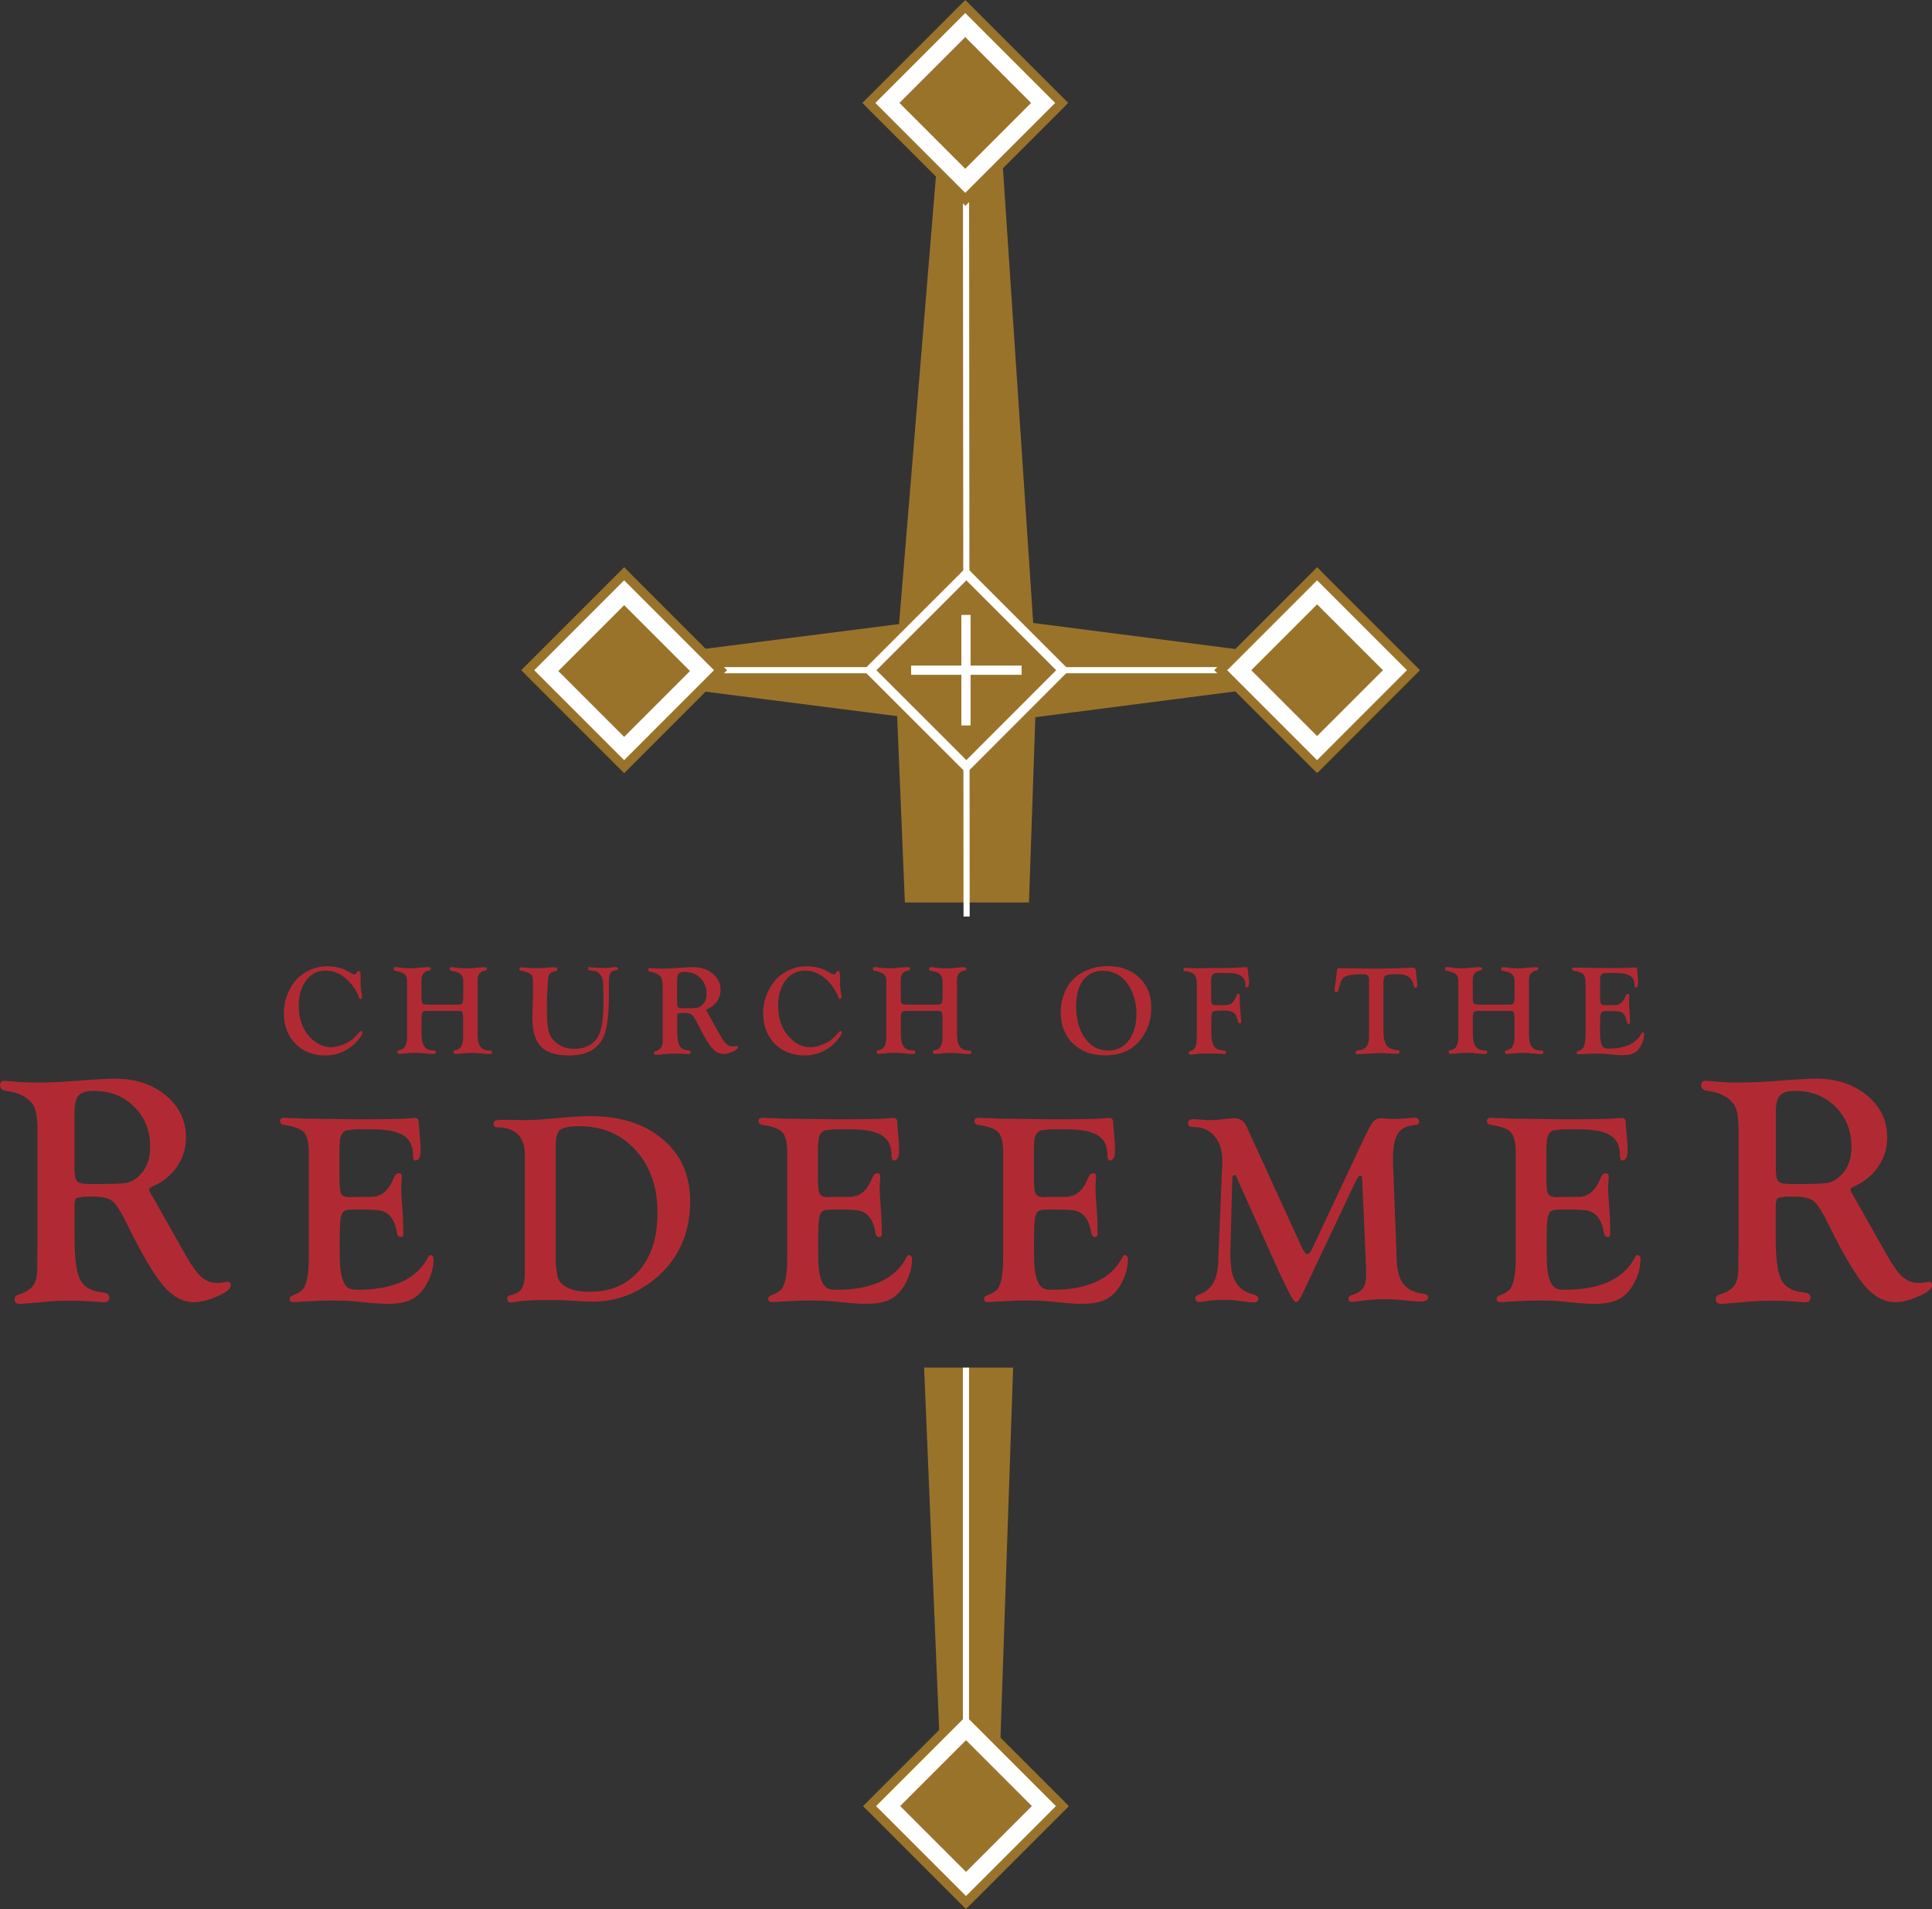 <?xml version="1.0" encoding="UTF-8"?>
<svg xmlns="http://www.w3.org/2000/svg" id="Layer_2" data-name="Layer 2" viewBox="0 0 238.83 235.97">
  <rect x="0" y="0" width="238.83" height="235.97" fill="#333333" stroke="none"/>
  <defs>
    <style>
      .cls-1, .cls-2 {
        stroke-width: 1.14px;
      }

      .cls-1, .cls-3 {
        fill: none;
        stroke: #fff;
      }

      .cls-4 {
        fill: #9a732b;
      }

      .cls-4, .cls-5 {
        stroke-width: 0px;
      }

      .cls-5 {
        fill: #b12a33;
      }

      .cls-2 {
        fill: #fff;
        stroke: #9a732b;
      }

      .cls-3 {
        stroke-width: .76px;
      }
    </style>
  </defs>
  <g id="Layer_1-2" data-name="Layer 1">
    <g>
      <g>
        <polygon class="cls-4" points="116.68 227.88 123.24 227.62 125.24 169.05 114.24 169.05 116.68 227.88"></polygon>
        <polygon class="cls-4" points="128.16 83.6 123.24 9.67 116.68 9.87 110.67 82.84 111.86 111.55 127.2 111.55 128.16 83.6"></polygon>
      </g>
      <polygon class="cls-4" points="66.44 82.84 119.99 76.01 173.03 82.84 119.99 89.68 66.44 82.84"></polygon>
      <line class="cls-3" x1="77.16" y1="82.84" x2="164.49" y2="82.84"></line>
      <line class="cls-3" x1="119.41" y1="14.24" x2="119.49" y2="113.29"></line>
      <polygon class="cls-2" points="119.01 211.73 107.9 222.84 107.49 223.25 107.9 223.65 119.01 234.76 119.41 235.16 119.82 234.76 130.93 223.65 131.33 223.25 130.93 222.84 119.82 211.73 119.41 211.33 119.01 211.73"></polygon>
      <polygon class="cls-2" points="118.92 1.21 107.81 12.32 107.41 12.72 107.81 13.13 118.92 24.24 119.33 24.64 119.73 24.24 130.84 13.13 131.24 12.72 130.84 12.32 119.73 1.21 119.33 .81 118.92 1.21"></polygon>
      <polygon class="cls-2" points="162.41 71.33 151.3 82.44 150.9 82.84 151.3 83.25 162.41 94.36 162.82 94.76 163.22 94.36 174.33 83.24 174.73 82.84 174.33 82.44 163.22 71.33 162.82 70.92 162.41 71.33"></polygon>
      <polygon class="cls-2" points="76.75 71.33 65.64 82.44 65.24 82.84 65.64 83.25 76.75 94.36 77.16 94.76 77.56 94.36 88.67 83.24 89.07 82.84 88.67 82.44 77.56 71.33 77.16 70.92 76.75 71.33"></polygon>
      <polygon class="cls-4" points="119.06 71.33 107.94 82.44 107.54 82.84 107.94 83.25 119.06 94.36 119.46 94.76 119.86 94.36 130.97 83.24 131.38 82.84 130.97 82.44 119.86 71.33 119.46 70.92 119.06 71.33"></polygon>
      <polygon class="cls-1" points="119.06 71.33 107.94 82.44 107.54 82.84 107.94 83.25 119.06 94.36 119.46 94.76 119.86 94.36 130.97 83.24 131.38 82.84 130.97 82.44 119.86 71.33 119.46 70.92 119.06 71.33"></polygon>
      <line class="cls-1" x1="119.41" y1="76.01" x2="119.41" y2="89.67"></line>
      <line class="cls-1" x1="126.29" y1="82.84" x2="112.63" y2="82.84"></line>
      <rect class="cls-4" x="113.57" y="6.97" width="11.51" height="11.51" transform="translate(25.95 88.1) rotate(-45)"></rect>
      <rect class="cls-4" x="71.4" y="77.19" width="11.51" height="11.51" transform="translate(-36.05 78.85) rotate(-45)"></rect>
      <rect class="cls-4" x="157.06" y="77.09" width="11.51" height="11.51" transform="translate(-10.89 139.39) rotate(-45)"></rect>
      <g>
        <path class="cls-5" d="M220.03,135.41c.34-.38.96-.57,1.87-.57,2.03,0,3.7.66,5.01,1.97,1.31,1.31,1.97,2.97,1.97,4.98,0,1.54-.49,2.76-1.46,3.63-.49.45-1.02.72-1.59.81-.57.09-2.04.13-4.41.13-.83,0-1.35-.11-1.57-.34-.22-.23-.33-.77-.33-1.62v-6.91c0-1.01.17-1.71.51-2.09M219.52,149.03c0-.53.1-.85.3-.96l.9-.16h1.24c1.05,0,1.81.2,2.28.59.47.39,1.06,1.33,1.78,2.81,1.84,3.74,3.35,6.28,4.5,7.63,1.16,1.34,2.42,2.02,3.79,2.02.84,0,1.81-.25,2.9-.74,1.09-.49,1.63-.93,1.63-1.32,0-.3-.12-.46-.36-.46-.13,0-.28.02-.44.06-.27.05-.55.08-.86.08-.74,0-1.39-.24-1.95-.72s-1.18-1.34-1.89-2.57l-2.06-3.65-1.78-3.15c-.24-.44-.42-.75-.54-.94-.12-.19-.19-.34-.2-.48-.01-.16.11-.29.38-.4,1.29-.56,2.31-1.38,3.04-2.46.74-1.08,1.11-2.28,1.11-3.6,0-2.09-.83-3.83-2.5-5.21-1.66-1.38-3.76-2.07-6.29-2.07-.85,0-2.4.09-4.65.26-1.92.15-3.55.22-4.89.22-1.22,0-2.35-.05-3.38-.16-.33-.04-.57-.06-.72-.06-.37,0-.56.19-.56.57s.27.61.82.69c1.48.19,2.54.73,3.2,1.61.4.54.6,1.61.6,3.21v14.42l-.02.78v1.89c0,.97-.17,1.69-.52,2.16-.35.47-.97.85-1.88,1.13-.27.08-.4.27-.4.57,0,.37.24.55.72.55.15,0,.41-.02.78-.06l1.34-.11,1.68-.15c.69-.05,1.49-.08,2.38-.08,1.07,0,2.17.05,3.31.14.4.04.67.06.82.06.45,0,.68-.19.68-.57s-.28-.59-.84-.65c-1.37-.13-2.29-.65-2.76-1.55-.47-.9-.7-2.61-.7-5.13v-4.05ZM191.2,141.39c0-.93.28-1.49.84-1.67l1.12-.13h2.02c1.78,0,3.08.25,3.87.74.8.49,1.2,1.29,1.2,2.38,0,.5.1.74.31.73.43-.02.64-.45.64-1.29,0-.42-.04-1.11-.13-2.07-.07-.65-.1-1.1-.1-1.35,0-.36-.16-.55-.48-.55-.07,0-.14,0-.23.02-.84.1-3.06.15-6.66.15l-6.26-.07-1.67-.07c-.34,0-.61,0-.81-.02-.25-.02-.42-.03-.49-.03-.36,0-.55.13-.55.39,0,.28.15.44.45.49,1.27.18,2.1.48,2.5.92.4.44.6,1.27.6,2.51v13.08c0,1-.06,1.79-.18,2.37-.13.69-.31,1.17-.54,1.44-.23.27-.65.53-1.28.77-.25.1-.37.25-.36.45.02.25.16.37.43.37.2,0,.52-.02.97-.05,1.64-.1,2.86-.15,3.67-.15,1.2,0,2.15.03,2.86.1l1.92.18c.86.09,1.64.13,2.35.13,1.2,0,2.16-.19,2.89-.56.73-.37,1.33-.99,1.82-1.85.58-1.02.88-2.07.88-3.15,0-.14-.05-.26-.14-.36-.1-.09-.2-.13-.31-.11-.05.01-.12.08-.2.22-1.38,2.72-4.3,4.08-8.77,4.08-.53,0-.92-.09-1.17-.26-.25-.18-.47-.51-.66-1.01-.24-.68-.36-1.8-.36-3.35v-1.48c0-1.19.03-2.06.1-2.61.07-.48.19-.81.39-.97.19-.16.55-.24,1.08-.24h1.12c1.13,0,1.91.04,2.32.12.41.08.76.25,1.05.51.52.48.85,1.19.99,2.13.07.44.24.65.51.63.13-.01.22-.05.26-.12.03-.05.05-.16.05-.31l-.02-.84c0-.63-.03-1.37-.1-2.22-.1-1.3-.15-2.13-.15-2.48,0-.2.01-.44.03-.73.03-.4.05-.64.05-.73,0-.31-.12-.46-.36-.45-.23.01-.4.12-.5.31l-.38.81c-.6,1.2-1.44,1.8-2.53,1.8h-1.41l-.73.02-.5.02c-.57,0-.93-.14-1.08-.41-.15-.28-.22-.92-.22-1.95v-3.59l.02-.68ZM152.56,138.22c-.22,0-.7.04-1.45.13-.49.07-1,.1-1.52.1-.28,0-.5,0-.68-.02l-.96-.07c-.15-.01-.28-.02-.38-.02-.47,0-.71.16-.71.49s.21.47.63.47c1.12,0,2.01.38,2.65,1.13.64.75.97,1.79.97,3.11l-.05,1.1-.45,10.84c0,1.3-.2,2.31-.59,3.04-.39.73-1.01,1.24-1.86,1.53-.26.09-.4.24-.4.44,0,.29.17.44.51.44.19,0,.46-.04.83-.11.56-.1,1.35-.15,2.35-.15.56,0,.99.02,1.29.07l1.18.16c.41.05.76.08,1.06.08.39,0,.58-.15.58-.44,0-.26-.25-.45-.74-.57-1.42-.36-2.29-1.36-2.59-2.97l-.15-1.55.02-.66.21-8.34.02-.53c0-.45.09-.68.26-.68.09,0,.15.04.2.11l.11.25,5.29,11.8.84,1.72c.57,1.22.97,1.83,1.21,1.82.21-.01.47-.36.79-1.04l.23-.5,6.23-13.18c.29-.61.51-.91.68-.91.13,0,.2.15.22.44l.48,10.96c.01.15.02.41.02.78,0,.76-.13,1.33-.39,1.72-.26.39-.7.67-1.33.84-.32.09-.48.24-.48.45,0,.28.14.42.41.42s.76-.06,1.49-.17c.77-.11,1.74-.16,2.9-.16.56,0,1.52.07,2.86.21.49.05.84.08,1.06.08.75,0,1.12-.15,1.12-.45,0-.28-.15-.44-.46-.49-1.22-.13-2.1-.56-2.63-1.3-.53-.73-.8-1.86-.8-3.37l-.02-.68-.4-10.26-.02-1.12c0-1.46.21-2.5.62-3.12.41-.62,1.14-.96,2.17-1.04.3-.02.44-.16.44-.42,0-.31-.19-.47-.58-.47-.17,0-.42.02-.76.05-.66.08-1.22.11-1.67.11-.34,0-.67-.02-.99-.05-.33-.03-.57-.05-.73-.05-.41,0-.74.16-.99.48-.25.32-.67,1.11-1.26,2.36l-6.23,13.27c-.21.44-.41.67-.61.68-.2.01-.45-.31-.74-.96l-6.77-14.8c-.31-.69-.82-1.04-1.55-1.04M127.84,141.39c0-.93.28-1.49.84-1.67l1.12-.13h2.02c1.78,0,3.08.25,3.87.74.8.49,1.2,1.29,1.2,2.38,0,.5.1.74.31.73.43-.02.64-.45.64-1.29,0-.42-.05-1.11-.13-2.07-.07-.65-.1-1.1-.1-1.35,0-.36-.16-.55-.48-.55-.07,0-.14,0-.23.02-.84.1-3.06.15-6.66.15l-6.26-.07-1.67-.07c-.34,0-.61,0-.81-.02-.25-.02-.42-.03-.49-.03-.36,0-.55.13-.55.39,0,.28.15.44.45.49,1.27.18,2.1.48,2.5.92.4.44.6,1.27.6,2.51v13.08c0,1-.06,1.79-.18,2.37-.13.69-.31,1.17-.54,1.44-.23.27-.65.53-1.28.77-.25.1-.37.25-.36.45.02.25.16.37.43.37.2,0,.52-.02.97-.05,1.64-.1,2.86-.15,3.67-.15,1.2,0,2.15.03,2.86.1l1.92.18c.86.09,1.64.13,2.35.13,1.2,0,2.16-.19,2.89-.56.73-.37,1.33-.99,1.82-1.85.58-1.02.87-2.07.87-3.15,0-.14-.05-.26-.14-.36-.09-.09-.2-.13-.31-.11-.05.01-.12.08-.2.22-1.38,2.72-4.3,4.08-8.77,4.08-.53,0-.92-.09-1.17-.26-.25-.18-.47-.51-.66-1.01-.24-.68-.36-1.8-.36-3.35v-1.48c0-1.19.03-2.06.1-2.61.07-.48.19-.81.39-.97.19-.16.55-.24,1.08-.24h1.12c1.13,0,1.91.04,2.32.12.41.08.76.25,1.05.51.52.48.85,1.19.99,2.13.07.44.24.65.51.63.13-.01.22-.05.26-.12.03-.05.05-.16.05-.31l-.02-.84c0-.63-.03-1.37-.1-2.22-.1-1.3-.15-2.13-.15-2.48,0-.2,0-.44.03-.73.03-.4.05-.64.05-.73,0-.31-.12-.46-.36-.45-.23.01-.4.12-.49.31l-.38.81c-.59,1.2-1.44,1.8-2.53,1.8h-1.41l-.73.02-.49.02c-.57,0-.93-.14-1.08-.41-.15-.28-.22-.92-.22-1.95v-3.59l.02-.68ZM101.15,141.39c0-.93.28-1.49.84-1.67l1.12-.13h2.02c1.78,0,3.08.25,3.87.74.8.49,1.2,1.29,1.2,2.38,0,.5.1.74.31.73.43-.02.64-.45.64-1.29,0-.42-.04-1.11-.13-2.07-.07-.65-.1-1.1-.1-1.35,0-.36-.16-.55-.48-.55-.07,0-.14,0-.23.02-.84.1-3.06.15-6.66.15l-6.26-.07-1.67-.07c-.34,0-.61,0-.81-.02-.25-.02-.42-.03-.49-.03-.36,0-.55.13-.55.39,0,.28.15.44.45.49,1.27.18,2.1.48,2.5.92.4.44.6,1.27.6,2.51v13.08c0,1-.06,1.79-.18,2.37-.13.69-.31,1.17-.54,1.44-.23.27-.65.53-1.28.77-.25.1-.37.25-.36.45.02.25.16.37.43.37.2,0,.52-.02.97-.05,1.64-.1,2.86-.15,3.67-.15,1.2,0,2.15.03,2.86.1l1.92.18c.86.09,1.64.13,2.35.13,1.2,0,2.16-.19,2.89-.56.73-.37,1.33-.99,1.82-1.85.58-1.02.88-2.07.88-3.15,0-.14-.05-.26-.14-.36-.1-.09-.2-.13-.31-.11-.05.01-.12.08-.2.22-1.38,2.72-4.3,4.08-8.77,4.08-.53,0-.92-.09-1.17-.26-.25-.18-.47-.51-.66-1.01-.24-.68-.36-1.8-.36-3.35v-1.48c0-1.19.03-2.06.1-2.61.07-.48.19-.81.39-.97.19-.16.55-.24,1.08-.24h1.12c1.13,0,1.91.04,2.32.12.41.08.76.25,1.05.51.52.48.85,1.19.99,2.13.07.44.24.65.51.63.13-.01.22-.05.26-.12.03-.05.05-.16.05-.31l-.02-.84c0-.63-.03-1.37-.1-2.22-.1-1.3-.15-2.13-.15-2.48,0-.2.01-.44.03-.73.03-.4.05-.64.05-.73,0-.31-.12-.46-.36-.45-.23.01-.4.12-.5.31l-.38.81c-.6,1.2-1.44,1.8-2.53,1.8h-1.41l-.73.02-.5.02c-.57,0-.93-.14-1.08-.41-.15-.28-.22-.92-.22-1.95v-3.59l.02-.68ZM69.22,139.66c.43-.31,1.23-.46,2.39-.46,2.85,0,5.17.99,6.97,2.97,1.8,1.98,2.7,4.55,2.7,7.69s-.75,5.39-2.24,7.16c-1.5,1.77-3.52,2.65-6.07,2.65-2.35,0-3.71-.64-4.07-1.91l-.2-1.5v-14.49c0-1.16.18-1.85.53-2.1M64.89,157.03c0,1.05-.12,1.78-.37,2.21-.25.43-.71.71-1.4.84-.28.06-.41.2-.41.42,0,.33.13.49.38.49.18,0,.52-.05,1.02-.13.65-.11,1.96-.17,3.92-.17.84,0,1.65.02,2.44.07,1.4.09,2.33.13,2.79.13,2.79,0,5.29-.89,7.52-2.66,3.03-2.42,4.54-5.68,4.54-9.77,0-3.17-1.13-5.72-3.38-7.63-2.25-1.91-5.24-2.87-8.98-2.87-.96,0-2.25.08-3.88.23-1.21.11-2.16.19-2.86.23-.45.02-.96.03-1.54.03l-2.51-.03c-.48,0-.8.03-.94.09-.14.06-.21.19-.21.4,0,.29.17.44.51.44,1.07,0,1.89.29,2.48.86.58.57.87,1.39.87,2.44v14.38ZM42,141.39c0-.93.28-1.49.84-1.67l1.12-.13h2.02c1.78,0,3.07.25,3.87.74.8.49,1.2,1.29,1.2,2.38,0,.5.1.74.31.73.43-.02.64-.45.64-1.29,0-.42-.04-1.11-.13-2.07-.07-.65-.1-1.1-.1-1.35,0-.36-.16-.55-.48-.55-.07,0-.14,0-.23.02-.84.1-3.06.15-6.66.15l-6.26-.07-1.67-.07c-.34,0-.61,0-.81-.02-.25-.02-.42-.03-.49-.03-.36,0-.55.13-.55.39,0,.28.15.44.45.49,1.27.18,2.1.48,2.5.92.4.44.6,1.27.6,2.51v13.08c0,1-.06,1.79-.18,2.37-.13.69-.31,1.17-.54,1.44-.23.27-.65.53-1.28.77-.25.1-.37.25-.36.45.02.25.16.37.43.37.2,0,.52-.02.97-.05,1.64-.1,2.86-.15,3.67-.15,1.2,0,2.15.03,2.86.1l1.92.18c.86.09,1.64.13,2.35.13,1.2,0,2.16-.19,2.89-.56.73-.37,1.33-.99,1.82-1.85.58-1.02.88-2.07.88-3.15,0-.14-.05-.26-.14-.36-.1-.09-.2-.13-.31-.11-.05.01-.12.08-.2.22-1.38,2.72-4.3,4.08-8.77,4.08-.53,0-.92-.09-1.17-.26-.25-.18-.47-.51-.66-1.01-.24-.68-.36-1.8-.36-3.35v-1.48c0-1.19.03-2.06.1-2.61.07-.48.19-.81.39-.97.19-.16.55-.24,1.08-.24h1.12c1.13,0,1.91.04,2.32.12.41.08.76.25,1.05.51.52.48.85,1.19.99,2.13.07.44.24.65.51.63.13-.01.22-.05.26-.12.03-.05.05-.16.05-.31l-.02-.84c0-.63-.03-1.37-.1-2.22-.1-1.3-.15-2.13-.15-2.48,0-.2.01-.44.03-.73.03-.4.05-.64.05-.73,0-.31-.12-.46-.36-.45-.23.01-.4.12-.5.31l-.38.81c-.59,1.2-1.44,1.8-2.53,1.8h-1.41l-.73.02-.5.02c-.57,0-.93-.14-1.08-.41-.15-.28-.22-.92-.22-1.95v-3.59l.02-.68ZM9.72,135.41c.34-.38.96-.57,1.87-.57,2.03,0,3.7.66,5.01,1.97,1.31,1.31,1.97,2.97,1.97,4.98,0,1.54-.49,2.76-1.46,3.63-.49.45-1.02.72-1.59.81s-2.04.13-4.41.13c-.83,0-1.35-.11-1.57-.34-.22-.23-.33-.77-.33-1.62v-6.91c0-1.01.17-1.71.51-2.09M9.21,149.03c0-.53.1-.85.3-.96l.9-.16h1.24c1.05,0,1.81.2,2.28.59.47.39,1.06,1.33,1.77,2.81,1.85,3.74,3.35,6.28,4.5,7.63,1.16,1.34,2.42,2.02,3.79,2.02.84,0,1.81-.25,2.9-.74,1.09-.49,1.64-.93,1.64-1.32,0-.3-.12-.46-.36-.46-.13,0-.28.02-.44.06-.27.05-.55.08-.86.08-.75,0-1.4-.24-1.95-.72-.55-.48-1.18-1.34-1.89-2.57l-2.06-3.65-1.78-3.15c-.24-.44-.42-.75-.54-.94-.12-.19-.19-.34-.2-.48-.01-.16.11-.29.38-.4,1.29-.56,2.31-1.38,3.05-2.46.74-1.08,1.11-2.28,1.11-3.6,0-2.09-.83-3.83-2.5-5.21-1.66-1.38-3.76-2.07-6.29-2.07-.85,0-2.4.09-4.65.26-1.92.15-3.55.22-4.89.22-1.22,0-2.35-.05-3.37-.16-.33-.04-.57-.06-.72-.06-.37,0-.56.19-.56.57s.27.61.82.69c1.48.19,2.54.73,3.2,1.61.4.54.6,1.61.6,3.21v14.42l-.02.78v1.89c0,.97-.17,1.69-.52,2.16-.35.47-.97.85-1.88,1.13-.27.08-.4.27-.4.57,0,.37.24.55.72.55.15,0,.41-.02.78-.06l1.34-.11,1.68-.15c.69-.05,1.48-.08,2.38-.08,1.07,0,2.17.05,3.31.14.4.04.67.06.82.06.45,0,.68-.19.68-.57s-.28-.59-.84-.65c-1.37-.13-2.29-.65-2.76-1.55-.47-.9-.7-2.61-.7-5.13v-4.05Z"></path>
        <path class="cls-5" d="M197.79,121.1c0-.44.13-.7.4-.78l.53-.06h.95c.84,0,1.45.12,1.82.35.38.23.56.6.56,1.12,0,.23.05.35.15.34.2,0,.3-.21.3-.61,0-.2-.02-.52-.06-.97-.03-.31-.05-.52-.05-.64,0-.17-.07-.26-.22-.26-.03,0-.07,0-.11,0-.39.05-1.44.07-3.13.07l-2.94-.03-.78-.03c-.16,0-.29,0-.38,0-.12,0-.2-.01-.23-.01-.17,0-.26.06-.26.18,0,.13.07.21.21.23.59.08.99.23,1.18.44.19.21.28.6.28,1.18v6.15c0,.47-.03.84-.09,1.12-.06.33-.15.55-.25.68-.11.13-.31.25-.6.36-.12.05-.18.12-.17.21,0,.12.08.18.2.18.09,0,.25,0,.46-.02.77-.05,1.35-.07,1.72-.07.56,0,1.01.01,1.34.05l.9.09c.4.04.77.06,1.1.06.57,0,1.02-.09,1.36-.26.34-.17.63-.46.85-.87.27-.48.41-.97.41-1.48,0-.07-.02-.12-.07-.17-.04-.04-.09-.06-.14-.05-.03,0-.06.04-.09.1-.65,1.28-2.02,1.92-4.12,1.92-.25,0-.43-.04-.55-.12-.12-.08-.22-.24-.31-.47-.11-.32-.17-.84-.17-1.57v-.7c0-.56.02-.97.05-1.22.03-.23.09-.38.18-.45.09-.07.26-.11.51-.11h.53c.53,0,.9.02,1.09.05.19.04.36.12.49.24.24.23.4.56.47,1,.03.21.11.31.24.29.06,0,.1-.02.12-.05.01-.03.02-.08.02-.15v-.4c0-.29-.02-.64-.05-1.04-.05-.61-.07-1-.07-1.17,0-.09,0-.21.02-.34.01-.19.02-.3.02-.34,0-.15-.06-.22-.17-.21-.11,0-.19.05-.23.15l-.18.38c-.28.56-.68.85-1.19.85h-1s-.23.01-.23.01c-.27,0-.44-.06-.51-.19-.07-.13-.1-.44-.1-.92v-2ZM187.12,125.11c.07.11.1.41.1.92v2.12c0,.54-.08.94-.24,1.2-.15.26-.4.42-.76.48-.13.02-.19.08-.19.19,0,.17.08.26.25.26.08,0,.28-.02.6-.05.53-.06.96-.09,1.29-.09.51,0,1.07.04,1.69.11.27.03.45.05.54.05.27,0,.4-.08.4-.24,0-.14-.1-.2-.29-.2-.53,0-.92-.16-1.15-.48-.24-.32-.35-.85-.35-1.59v-6.66c0-.67.3-1.05.92-1.16.15-.03.23-.1.23-.21,0-.14-.09-.21-.28-.21s-.47.02-.85.05c-.62.07-1.03.1-1.23.1-.56,0-1.06-.03-1.48-.1-.25-.04-.42-.06-.51-.06-.17,0-.25.08-.25.23,0,.13.07.2.22.23l.36.07c.73.14,1.09.53,1.09,1.2v1.67c0,.57-.03.92-.1,1.05-.07.13-.26.19-.58.19h-3.63c-.42,0-.67-.05-.75-.14-.07-.09-.11-.4-.11-.93v-1.99c0-.67.3-1.05.92-1.16.15-.03.23-.1.23-.21,0-.14-.09-.21-.28-.21s-.47.02-.85.05c-.63.07-1.03.1-1.23.1-.57,0-1.06-.03-1.48-.1-.25-.04-.42-.06-.51-.06-.17,0-.25.08-.25.23,0,.12.07.2.22.23.55.11.93.25,1.14.43.2.18.31.46.31.83v6.89c0,.54-.08.94-.24,1.2-.15.26-.4.42-.76.48-.13.02-.19.08-.19.19,0,.17.08.26.25.26.08,0,.28-.02.6-.05.53-.06.96-.09,1.28-.09.51,0,1.07.04,1.69.11.27.03.46.05.55.05.27,0,.4-.08.4-.24,0-.14-.09-.2-.26-.2-.54,0-.93-.16-1.17-.48-.24-.32-.36-.85-.36-1.59v-1.93c0-.41.04-.66.13-.76.09-.1.31-.14.68-.14h3.68c.32,0,.52.05.58.16M171.31,120.59c.19-.12.68-.18,1.47-.18.58,0,1.03.11,1.34.32.31.21.52.56.62,1.05.05.2.13.3.25.3.14,0,.21-.09.21-.26s-.02-.39-.05-.66c-.05-.33-.07-.54-.08-.63l-.04-.56c-.02-.24-.17-.36-.45-.36-.08,0-.25,0-.52.02-1.36.07-2.65.1-3.87.1l-1.89-.02-1.58-.02c-.37,0-.66,0-.86-.02-.12-.01-.21-.02-.26-.02-.2,0-.3.1-.33.3l-.05.47-.09.69-.08.68c-.05.26-.07.46-.08.61-.01.16.07.24.24.24.12,0,.21-.11.26-.32l.06-.22c.15-.57.28-.92.37-1.06.09-.14.27-.27.55-.39.38-.15,1.08-.23,2.12-.23.44,0,.66.2.66.61v7.26c0,.46-.1.82-.32,1.09-.22.27-.53.41-.94.44-.15.01-.26.03-.3.07-.05.03-.07.11-.08.23,0,.14.07.2.23.2.07,0,.19-.01.37-.03l1.72-.1c.24-.02.51-.02.81-.02.13,0,.23,0,.31,0l.97.06.58.02c.09,0,.16,0,.19,0,.16,0,.24-.06.24-.18,0-.17-.09-.26-.28-.28-.64-.04-1.09-.24-1.34-.61-.25-.36-.38-.98-.38-1.86v-5.85c0-.48.1-.78.29-.9M149.74,121.03c0-.28.06-.48.18-.59.12-.11.32-.17.62-.17h.32s1.01,0,1.01,0c1.15,0,1.84.34,2.05,1.02.03.08.04.17.04.27v.26c0,.15.05.22.16.22.2,0,.29-.21.29-.64,0-.08,0-.18-.02-.3l-.08-.59c0-.05-.02-.24-.05-.57-.02-.27-.09-.4-.21-.4s-.33.01-.6.03c-.73.06-1.44.09-2.14.09h-2.04s-1.34.03-1.34.03c-.35,0-.68-.01-.99-.04-.21-.02-.35-.02-.4-.02-.18,0-.26.08-.26.23,0,.12.07.18.2.19.5.03.87.15,1.13.38.23.19.34.62.34,1.27v6.38c0,.62-.05,1.06-.16,1.31-.11.25-.32.43-.63.53-.15.05-.22.12-.22.22,0,.14.09.21.26.21.13,0,.38-.03.76-.08.28-.04.61-.05,1-.05h.86c.56,0,.94.01,1.13.03.2.03.35.04.45.04.11,0,.17-.07.17-.21,0-.13-.08-.2-.25-.21-.59-.05-.98-.2-1.18-.46-.27-.35-.4-.92-.4-1.69v-1.54c0-.65.05-1.02.17-1.12.12-.1.57-.15,1.34-.15.61,0,1.03.09,1.27.28.24.19.42.55.52,1.1.03.15.09.21.19.21.14-.01.21-.07.21-.18,0-.07,0-.18-.02-.33l-.12-1.46c-.03-.4-.05-.75-.05-1.05,0-.09,0-.17,0-.24,0-.1.02-.16.02-.2,0-.13-.08-.2-.23-.2-.07,0-.12.06-.17.18-.19.48-.39.81-.58.97-.2.17-.49.25-.87.25h-.85s-.3.01-.3.01c-.22,0-.36-.05-.44-.15-.07-.1-.11-.29-.11-.58v-2.48ZM138.87,121.01c.49.45.89,1.07,1.18,1.84.29.78.44,1.57.44,2.38,0,1.41-.32,2.53-.95,3.37-.64.84-1.49,1.26-2.55,1.26-1.18,0-2.13-.51-2.86-1.53-.74-1.02-1.1-2.34-1.1-3.96,0-1.38.29-2.45.88-3.22.58-.77,1.4-1.16,2.44-1.16.97,0,1.82.34,2.53,1.01M134.44,119.89c-.77.31-1.41.75-1.91,1.3-.44.47-.78,1.06-1.03,1.75-.25.7-.38,1.4-.38,2.1,0,1.64.5,2.96,1.51,3.94,1,.98,2.34,1.47,4.02,1.47s3.13-.57,4.13-1.69c1.02-1.16,1.54-2.57,1.54-4.23,0-1.53-.5-2.76-1.49-3.7-.99-.94-2.3-1.41-3.91-1.41-.87,0-1.69.16-2.47.47M116.41,125.11c.07.11.1.41.1.92v2.12c0,.54-.08.94-.24,1.2-.15.26-.4.42-.76.48-.13.02-.19.08-.19.19,0,.17.08.26.25.26.08,0,.28-.02.6-.05.53-.06.96-.09,1.29-.09.51,0,1.07.04,1.69.11.27.03.45.05.54.05.27,0,.4-.08.4-.24,0-.14-.1-.2-.29-.2-.53,0-.92-.16-1.15-.48-.24-.32-.35-.85-.35-1.59v-6.66c0-.67.3-1.05.92-1.16.15-.03.23-.1.23-.21,0-.14-.09-.21-.28-.21s-.47.02-.85.05c-.62.07-1.03.1-1.23.1-.56,0-1.06-.03-1.48-.1-.25-.04-.42-.06-.51-.06-.17,0-.25.08-.25.23,0,.13.07.2.22.23l.36.07c.73.14,1.09.53,1.09,1.2v1.67c0,.57-.03.92-.1,1.05-.07.13-.26.19-.58.19h-3.63c-.43,0-.68-.05-.75-.14-.07-.09-.11-.4-.11-.93v-1.99c0-.67.3-1.05.92-1.16.15-.03.23-.1.23-.21,0-.14-.09-.21-.28-.21s-.47.02-.85.05c-.63.07-1.03.1-1.23.1-.56,0-1.06-.03-1.48-.1-.25-.04-.42-.06-.51-.06-.17,0-.25.08-.25.23,0,.12.07.2.22.23.55.11.93.25,1.14.43.2.18.31.46.31.83v6.89c0,.54-.08.94-.24,1.2-.15.26-.4.42-.76.48-.13.02-.19.08-.19.19,0,.17.08.26.25.26.08,0,.28-.02.6-.05.53-.06.96-.09,1.28-.09.51,0,1.07.04,1.69.11.27.03.46.05.55.05.27,0,.4-.08.4-.24,0-.14-.09-.2-.26-.2-.54,0-.93-.16-1.17-.48-.24-.32-.36-.85-.36-1.59v-1.93c0-.41.04-.66.13-.76.09-.1.31-.14.68-.14h3.68c.32,0,.52.05.58.16M96.31,120.69c-.59.51-1.07,1.18-1.43,2-.36.82-.54,1.65-.54,2.51,0,1.56.48,2.82,1.42,3.8.95.97,2.19,1.46,3.71,1.46s2.9-.61,3.97-1.82c.41-.47.61-.8.61-1.02,0-.12-.05-.18-.15-.17-.07,0-.14.05-.21.13l-.5.55c-.34.37-.8.68-1.38.93-.58.25-1.14.38-1.66.38-.89,0-1.71-.37-2.46-1.12-1-1-1.5-2.33-1.5-4.01,0-1.28.31-2.32.92-3.13.61-.8,1.41-1.21,2.39-1.21,1.1,0,2.11.48,3.01,1.46.22.24.46.56.7.96.25.41.39.71.43.9.03.12.08.19.16.19.15,0,.22-.1.22-.29,0-.14-.02-.29-.05-.46l-.07-.35-.06-.59v-1.27c0-.34-.09-.5-.25-.5-.07,0-.11.02-.14.06l-.16.24c-.05.08-.13.12-.23.12-.08,0-.18-.03-.28-.09l-.51-.29c-.72-.41-1.56-.62-2.53-.62-1.31,0-2.45.42-3.43,1.26M83.9,120.35c.13-.15.37-.22.73-.22.79,0,1.44.25,1.95.77.51.51.77,1.16.77,1.94,0,.6-.19,1.07-.57,1.41-.19.18-.4.28-.62.32s-.79.05-1.72.05c-.32,0-.53-.04-.61-.13s-.13-.3-.13-.63v-2.69c0-.39.07-.66.2-.81M83.71,125.64c0-.21.04-.33.12-.37l.35-.06h.48c.41,0,.7.08.88.23.18.15.41.52.69,1.09.72,1.45,1.3,2.44,1.75,2.97.45.52.94.78,1.47.78.33,0,.7-.1,1.13-.29.42-.19.64-.36.64-.51,0-.12-.05-.18-.14-.18-.05,0-.11,0-.17.02-.1.02-.21.03-.33.03-.29,0-.54-.09-.76-.28-.21-.19-.46-.52-.73-1l-.8-1.42-.69-1.23c-.09-.17-.16-.29-.21-.36s-.07-.14-.08-.19c0-.06.04-.11.15-.15.5-.22.9-.54,1.18-.96.29-.42.43-.89.43-1.4,0-.81-.32-1.49-.97-2.02-.65-.54-1.46-.8-2.45-.8-.33,0-.93.03-1.81.1-.75.06-1.38.09-1.9.09-.48,0-.91-.02-1.31-.06-.13-.02-.22-.02-.28-.02-.15,0-.22.07-.22.22s.11.24.32.27c.58.07.99.28,1.24.63.15.21.23.63.23,1.25v5.91s0,.74,0,.74c0,.38-.07.66-.2.84-.14.18-.38.33-.73.44-.1.03-.15.1-.15.22,0,.14.09.21.28.21.06,0,.16,0,.3-.02l.52-.04.65-.06c.27-.02.58-.03.92-.03.41,0,.84.02,1.29.05.16.02.26.02.32.02.18,0,.26-.07.26-.22s-.11-.23-.33-.25c-.53-.05-.89-.25-1.07-.6-.18-.35-.27-1.02-.27-2v-1.57ZM72.71,119.73c0,.15.1.23.3.23.46,0,.83.13,1.1.4.27.27.42.64.45,1.12l.04,1.59v.63c0,1.43-.09,2.53-.26,3.3-.17.77-.47,1.35-.88,1.75-.62.59-1.42.89-2.42.89s-1.78-.29-2.41-.86c-.42-.38-.69-.83-.82-1.36-.13-.53-.2-1.42-.2-2.67v-1.37s.11-1.96.11-1.96c.03-.5.09-.84.2-1.01.11-.17.32-.29.64-.35.16-.03.25-.06.29-.1.04-.03.06-.09.06-.17,0-.15-.14-.23-.4-.23-.11,0-.29,0-.53.03-.62.06-1.18.09-1.68.09-.36,0-.86-.03-1.52-.09-.16-.01-.26-.02-.32-.02-.18,0-.26.07-.26.2,0,.13.1.21.3.24.32.05.6.13.85.25.22.1.36.23.43.37.07.15.1.39.1.74l.02,1.41-.09,3c0,1.95.49,3.26,1.48,3.94.73.5,1.75.74,3.08.74,1.87,0,3.19-.6,3.97-1.81.33-.5.56-1.2.71-2.12.15-.92.22-2.12.22-3.62v-.95s0-.68,0-.68c0-.8.2-1.23.61-1.3l.29-.05c.13-.02.19-.09.19-.19,0-.14-.07-.21-.21-.21-.08,0-.16,0-.26.02-.2.03-.43.05-.68.07l-.76.03-.82-.04c-.32-.02-.53-.03-.62-.05-.08-.02-.14-.03-.18-.02-.1,0-.15.07-.15.19M57.15,125.11c.07.11.1.41.1.92v2.12c0,.54-.08.94-.24,1.2-.15.26-.4.42-.76.48-.13.02-.19.08-.19.19,0,.17.08.26.25.26.08,0,.28-.02.6-.05.53-.06.96-.09,1.29-.09.51,0,1.07.04,1.69.11.27.03.45.05.54.05.27,0,.4-.08.4-.24,0-.14-.1-.2-.29-.2-.53,0-.92-.16-1.15-.48-.24-.32-.35-.85-.35-1.59v-6.66c0-.67.31-1.05.92-1.16.15-.03.23-.1.23-.21,0-.14-.09-.21-.28-.21s-.47.02-.85.05c-.62.07-1.03.1-1.23.1-.57,0-1.06-.03-1.48-.1-.25-.04-.42-.06-.51-.06-.17,0-.25.08-.25.23,0,.13.07.2.22.23l.36.07c.73.14,1.1.53,1.1,1.2v1.67c0,.57-.04.92-.1,1.05-.07.13-.26.19-.58.19h-3.63c-.42,0-.67-.05-.75-.14-.07-.09-.11-.4-.11-.93v-1.99c0-.67.31-1.05.92-1.16.15-.03.23-.1.23-.21,0-.14-.09-.21-.28-.21s-.47.02-.85.05c-.63.07-1.04.1-1.23.1-.57,0-1.06-.03-1.48-.1-.25-.04-.42-.06-.51-.06-.17,0-.25.08-.25.23,0,.12.07.2.22.23.55.11.93.25,1.14.43.2.18.31.46.31.83v6.89c0,.54-.08.94-.24,1.2-.15.26-.41.42-.76.48-.13.02-.19.08-.19.19,0,.17.08.26.25.26.08,0,.28-.02.6-.05.53-.06.96-.09,1.28-.09.51,0,1.07.04,1.69.11.27.03.46.05.55.05.27,0,.4-.08.4-.24,0-.14-.09-.2-.26-.2-.54,0-.93-.16-1.17-.48-.24-.32-.36-.85-.36-1.59v-1.93c0-.41.04-.66.13-.76.09-.1.31-.14.68-.14h3.68c.32,0,.52.05.58.16M37.05,120.69c-.6.51-1.07,1.18-1.43,2-.36.82-.53,1.65-.53,2.51,0,1.56.47,2.82,1.42,3.8.95.97,2.19,1.46,3.71,1.46s2.9-.61,3.97-1.82c.41-.47.61-.8.61-1.02,0-.12-.05-.18-.15-.17-.07,0-.14.05-.21.13l-.51.55c-.34.37-.8.68-1.38.93-.59.25-1.14.38-1.66.38-.89,0-1.7-.37-2.46-1.12-1-1-1.5-2.33-1.5-4.01,0-1.28.3-2.32.92-3.13.61-.8,1.41-1.21,2.39-1.21,1.1,0,2.11.48,3.01,1.46.22.24.46.56.7.96.24.41.39.71.43.9.03.12.08.19.16.19.15,0,.22-.1.22-.29,0-.14-.02-.29-.05-.46l-.07-.35-.06-.59v-1.27c0-.34-.09-.5-.25-.5-.07,0-.11.02-.14.06l-.16.24c-.05.08-.13.12-.23.12-.08,0-.18-.03-.28-.09l-.51-.29c-.72-.41-1.56-.62-2.53-.62-1.3,0-2.45.42-3.42,1.26"></path>
      </g>
      <line class="cls-3" x1="119.41" y1="169.05" x2="119.41" y2="222.35"></line>
      <rect class="cls-4" x="113.66" y="217.49" width="11.51" height="11.51" transform="translate(-122.88 149.82) rotate(-45)"></rect>
    </g>
  </g>
</svg>
